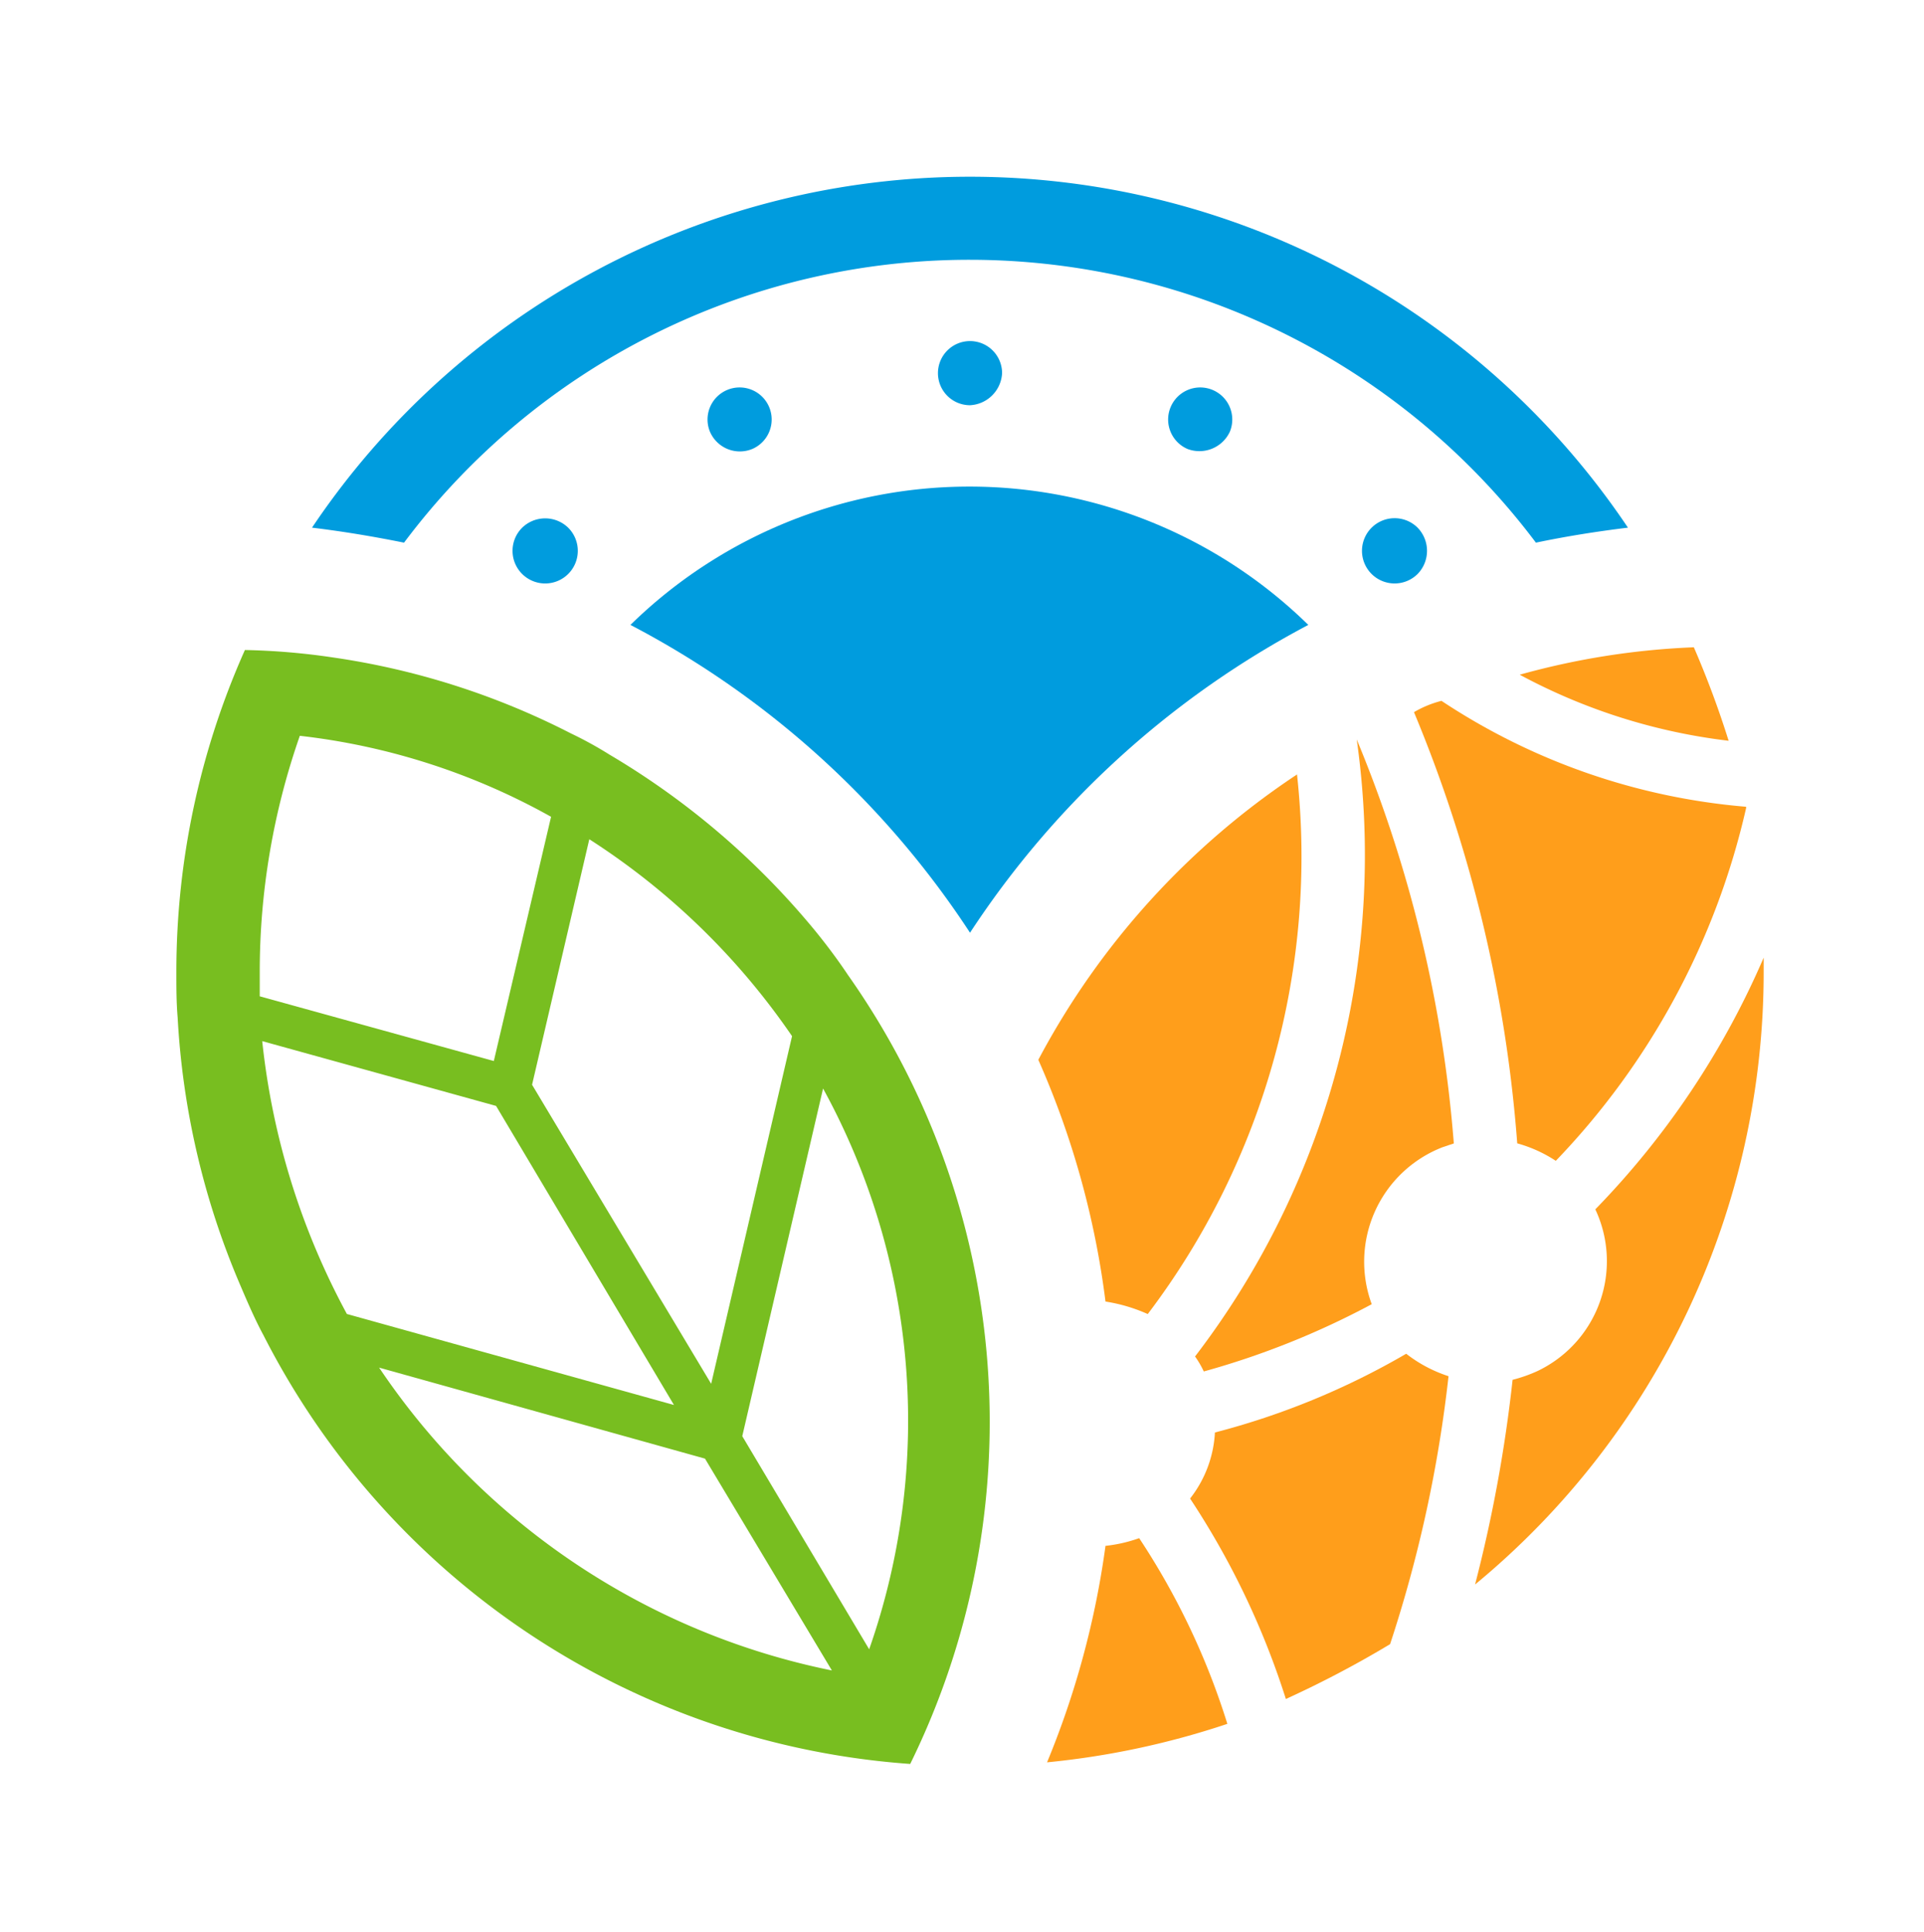 <svg xmlns="http://www.w3.org/2000/svg" width="240" height="241" viewBox="0 0 240 241"><title>logo-genossenschaftsverband-mitgliederforum-Zeichenfläche 1 Kopie</title><path d="M101.75,116.17A97.2,97.2,0,0,0,76,94.1a47.62,47.62,0,0,0-4.81-2.64A94.52,94.52,0,0,0,41.55,82a85.37,85.37,0,0,0-11-.93A98.44,98.44,0,0,0,22,121.15v.16c0,1.87,0,3.73.16,5.6a98.22,98.22,0,0,0,7.76,33.26c.93,2.18,1.86,4.35,2.95,6.37A98.34,98.34,0,0,0,113.54,220a96.7,96.7,0,0,0-7.76-98.39C104.54,119.75,103.14,117.88,101.75,116.17Zm-28.24-11.5A88.59,88.59,0,0,1,98.8,129.23L88.71,172.59l-22.34-37.3ZM32.4,121.15a89.16,89.16,0,0,1,5-29.38,83.43,83.43,0,0,1,31.34,10.1l-7.14,30.46L32.4,124.26Zm.31,8.7,29.17,8.08,22.19,37.3-40.8-11.35A91.6,91.6,0,0,1,32.71,129.85Zm14.58,40.72,40.65,11.35,15.83,26.42A89.41,89.41,0,0,1,47.29,170.57Zm61.13,35.13L92.59,179.12l10.08-43.36A86.15,86.15,0,0,1,108.42,205.7Z" style="fill:#78be20"/><path d="M176.38,88.82a173.62,173.62,0,0,1,12.88,53.78,16.91,16.91,0,0,1,4.81,2.18,93.31,93.31,0,0,0,23.74-44v-.16a80.85,80.85,0,0,1-38-13.21A13.16,13.16,0,0,0,176.38,88.82Z" style="fill:#ff9e1b"/><path d="M215.63,92.39a118.35,118.35,0,0,0-4.34-11.66,94.49,94.49,0,0,0-21.72,3.42A73.06,73.06,0,0,0,215.63,92.39Z" style="fill:#ff9e1b"/><path d="M137.9,192.8a109,109,0,0,1-7.29,27A101.92,101.92,0,0,0,153.1,215a90.72,90.72,0,0,0-11-23.16A18.26,18.26,0,0,1,137.9,192.8Z" style="fill:#ff9e1b"/><path d="M151.55,178.66a14.56,14.56,0,0,1-3.1,8.24,100.25,100.25,0,0,1,11.95,25,129.72,129.72,0,0,0,13-6.84,164.76,164.76,0,0,0,7.29-33.42,17.24,17.24,0,0,1-5.28-2.8A94.36,94.36,0,0,1,151.55,178.66Z" style="fill:#ff9e1b"/><path d="M199,150.83A15.18,15.18,0,0,1,191.78,171l0,0a18.22,18.22,0,0,1-3.1,1.09A179.43,179.43,0,0,1,184,197.62a99,99,0,0,0,36-76.47v-1.71A103.93,103.93,0,0,1,199,150.83Z" style="fill:#ff9e1b"/><path d="M169.24,92.24a102.81,102.81,0,0,1-20.17,76.94,11.6,11.6,0,0,1,1.09,1.87,101.72,101.72,0,0,0,20.95-8.39,15.32,15.32,0,0,1,8.84-19.58l1.4-.47a164.9,164.9,0,0,0-12.1-50.36Z" style="fill:#ff9e1b"/><path d="M143.17,163.89a94.44,94.44,0,0,0,18.62-67.3,97.42,97.42,0,0,0-32.27,35.59,107.67,107.67,0,0,1,8.38,30.15A20.62,20.62,0,0,1,143.17,163.89Z" style="fill:#ff9e1b"/><path d="M121,32.4a88.38,88.38,0,0,1,70.59,35.28c3.72-.78,7.6-1.4,11.48-1.87a98.84,98.84,0,0,0-164.15,0c3.88.47,7.6,1.09,11.48,1.87A88.12,88.12,0,0,1,121,32.4Z" style="fill:#009cde"/><path d="M121,116.33a114,114,0,0,1,42.2-38.39,60.43,60.43,0,0,0-84.56,0A113.24,113.24,0,0,1,121,116.33Z" style="fill:#009cde"/><path d="M125,46.54a4,4,0,1,0-4,4h0A4.22,4.22,0,0,0,125,46.54Z" style="fill:#009cde"/><path d="M93.83,56a4,4,0,1,0-5.28-2.18h0A4.06,4.06,0,0,0,93.83,56Z" style="fill:#009cde"/><path d="M65.13,65.82a4.07,4.07,0,1,0,5.75,0h0A4.12,4.12,0,0,0,65.13,65.82Z" style="fill:#009cde"/><path d="M153.41,53.85A4,4,0,1,0,148.14,56h0A4.19,4.19,0,0,0,153.41,53.85Z" style="fill:#009cde"/><path d="M176.84,65.82a4.07,4.07,0,1,0,0,5.76h0A4.14,4.14,0,0,0,176.84,65.82Z" style="fill:#009cde"/></svg>